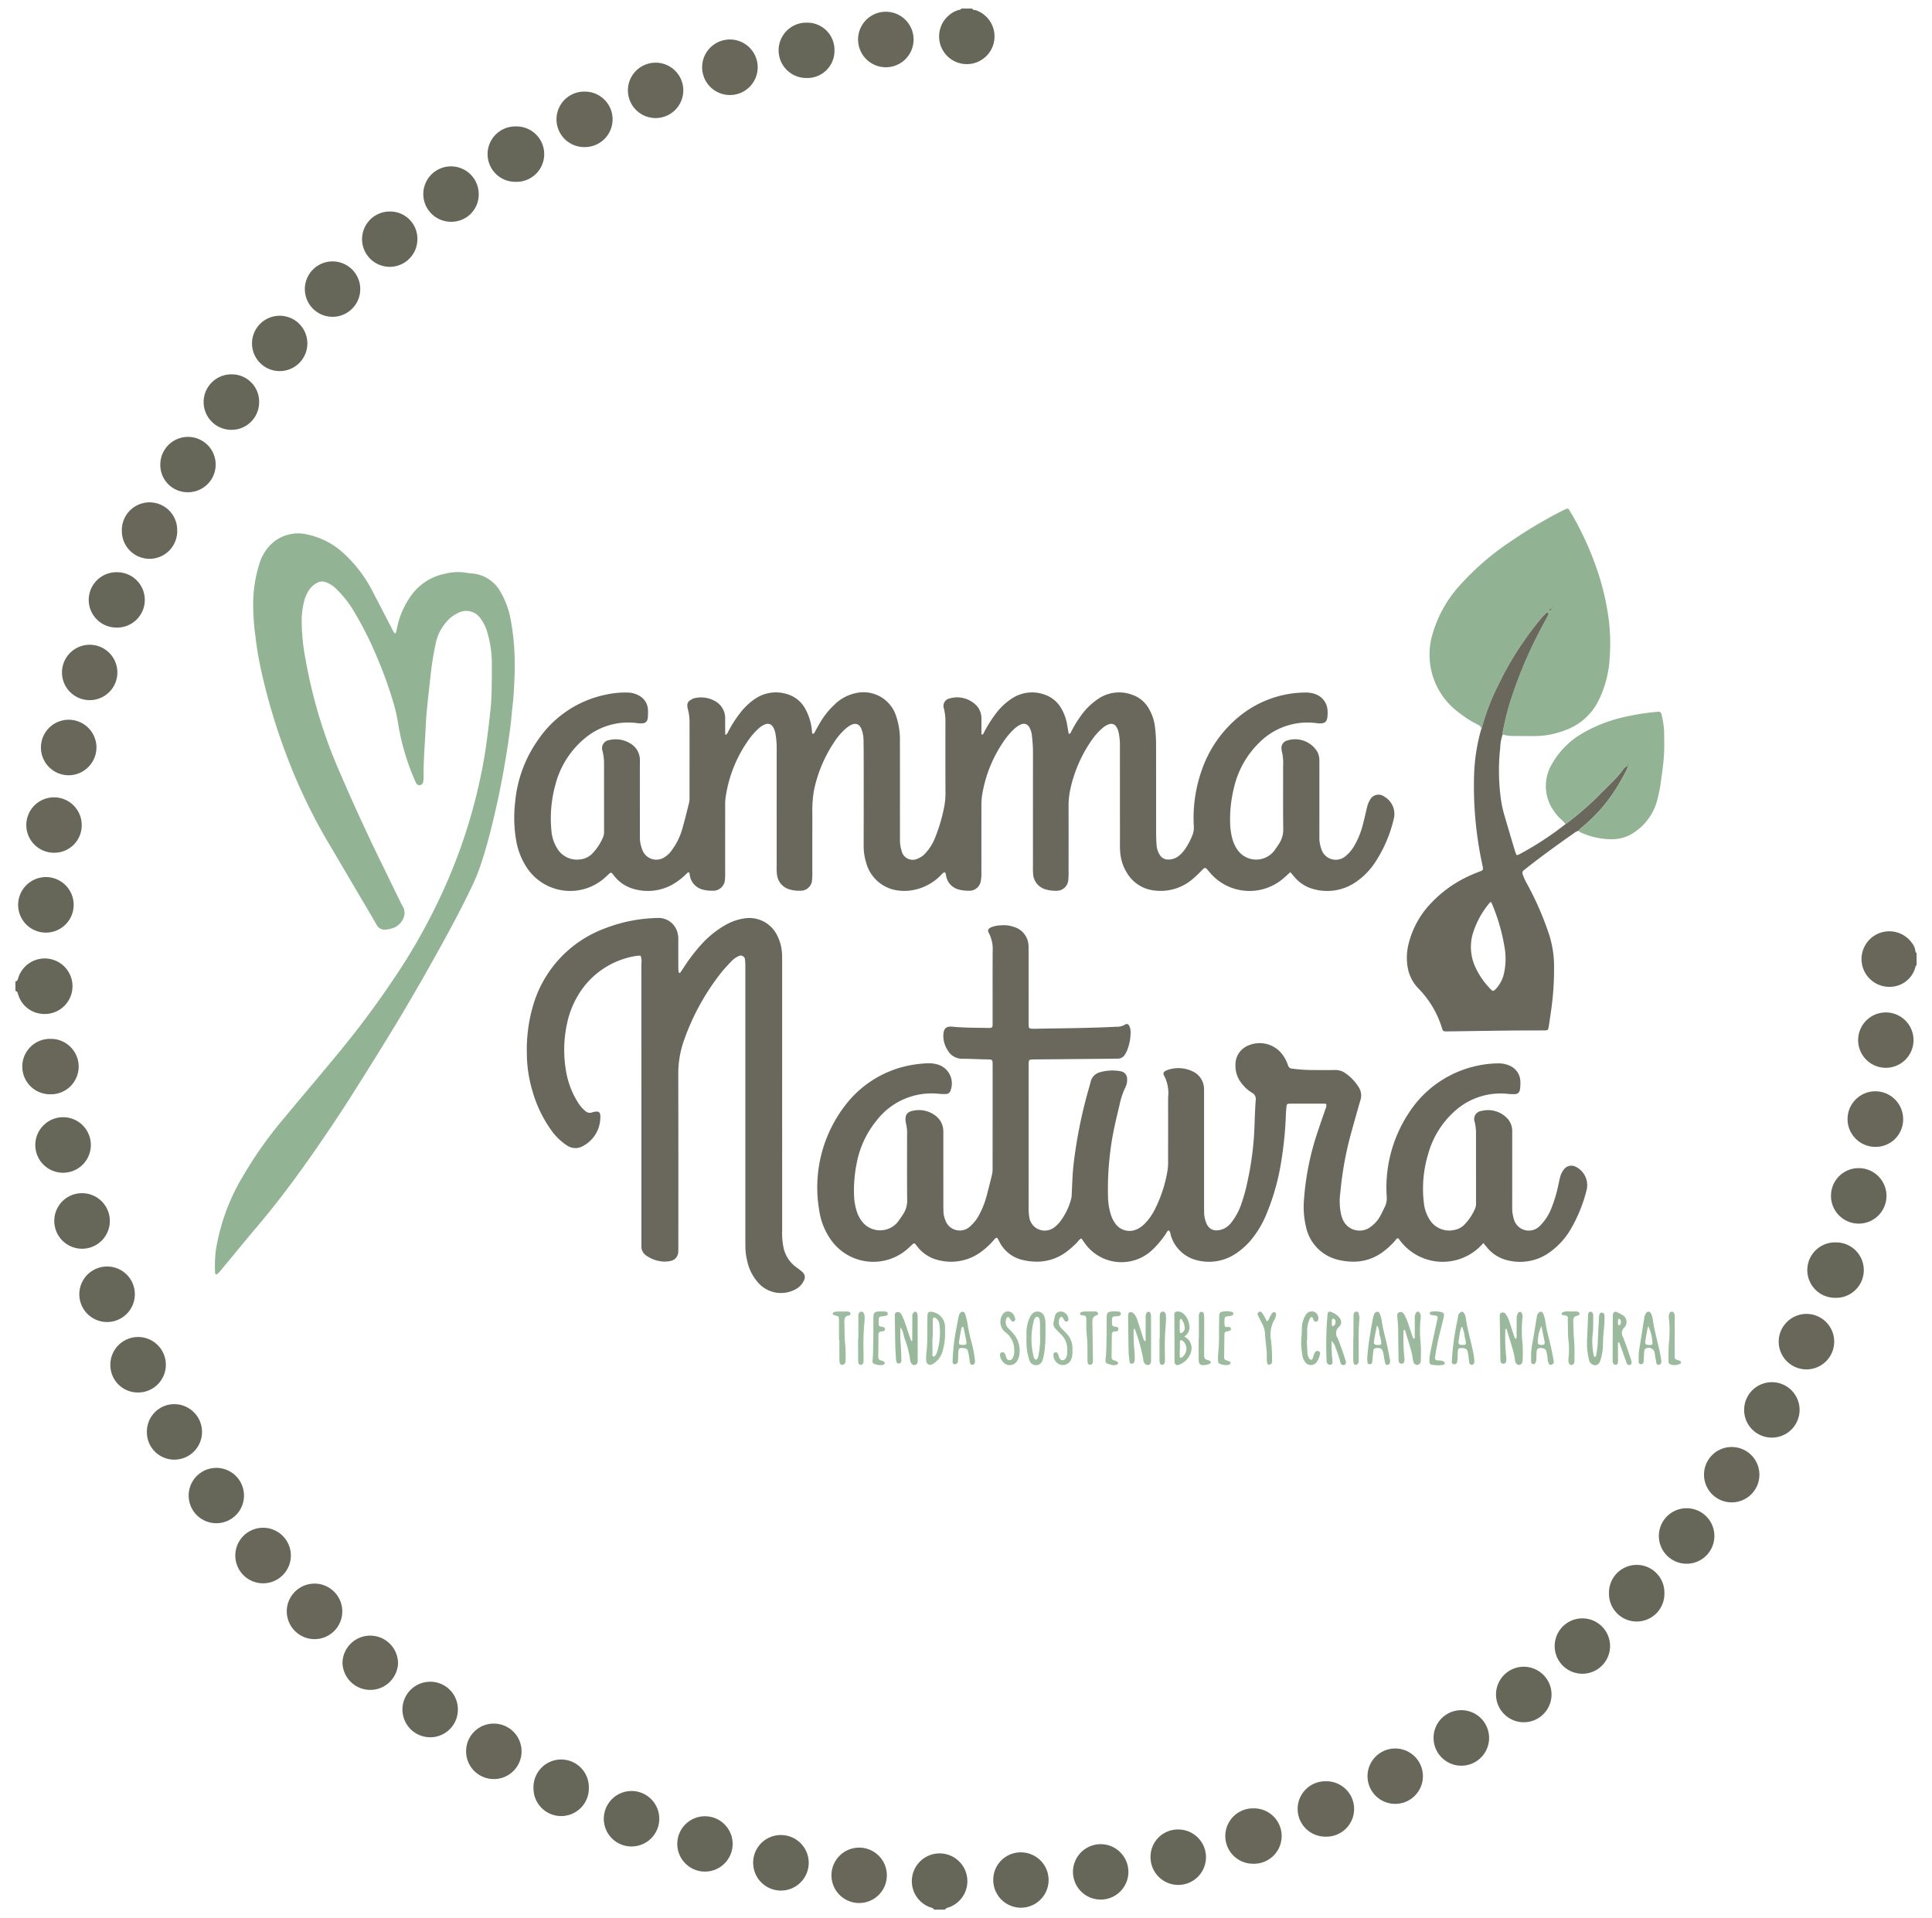 <svg id="Capa_1" data-name="Capa 1" xmlns="http://www.w3.org/2000/svg" viewBox="0 0 141 140"><defs><style>.cls-1{fill:#676759;}.cls-2{fill:#686759;}.cls-3{fill:#6a685c;}.cls-4{fill:#92b494;}.cls-5{fill:#91b393;}.cls-6{fill:#92b394;}.cls-7{fill:#9bba9d;}.cls-8{fill:#9ab99c;}.cls-9{fill:#9dbb9e;}</style></defs><path class="cls-1" d="M68.173,139.375c-.08-.148-.243-.148-.372-.204a2.027,2.027,0,1,1,1.54.002c-.13.057-.292.058-.375.203Z"/><path class="cls-1" d="M1.125,71.634a.209.209,0,0,0,.173-.154c.038-.109.069-.221.115-.326a2.027,2.027,0,1,1,1.644,2.842,1.982,1.982,0,0,1-1.719-1.372c-.045-.12-.043-.269-.213-.297Z"/><path class="cls-1" d="M70.946.625c.063.128.2.093.302.132a2.022,2.022,0,1,1-1.345-.011c.087-.032.204-.005.251-.121Z"/><path class="cls-2" d="M139.875,70.446c-.023.021-.061.037-.068.062a1.935,1.935,0,0,1-1.879,1.516,2.027,2.027,0,1,1,1.603-3.208,1.139,1.139,0,0,1,.254.58.161.161,0,0,0,.09.159Z"/><path class="cls-3" d="M94.17,63.651c-.16.145-.278.259-.403.365a3.791,3.791,0,0,1-5.538-.414c-.278-.338-.272-.334-.585-.011a8.245,8.245,0,0,1-.614.575,3.571,3.571,0,0,1-2.717.833,2.658,2.658,0,0,1-2.09-1.329,3.351,3.351,0,0,1-.478-1.595c-.014-.23-.01-.462-.01-.693q-.001-3.392-.001-6.783a5.119,5.119,0,0,0-.082-1.084,1.35,1.35,0,0,0-.174-.46.44.44,0,0,0-.557-.191,1.46,1.46,0,0,0-.502.31,4.827,4.827,0,0,0-.75.853,9.989,9.989,0,0,0-1.552,3.56,5.711,5.711,0,0,0-.132,1.228c.006,1.584.003,3.169.001,4.753a5.462,5.462,0,0,1-.02.643.847.847,0,0,1-.9.801,2.436,2.436,0,0,1-.828-.123,1.237,1.237,0,0,1-.836-1.07,4.5,4.5,0,0,1-.015-.544q-.001-4.134.001-8.269a10.275,10.275,0,0,0-.08-1.333,1.461,1.461,0,0,0-.196-.607.45.45,0,0,0-.599-.193,1.626,1.626,0,0,0-.527.361,5.487,5.487,0,0,0-.844,1.033,9.652,9.652,0,0,0-1.472,3.8,5.345,5.345,0,0,0-.044.79c-.004,1.601-.001,3.202-.003,4.803a2.894,2.894,0,0,1-.043.64.847.847,0,0,1-.879.711,2.995,2.995,0,0,1-.685-.078,1.248,1.248,0,0,1-.968-1.01c-.019-.095-.012-.201-.112-.265-.159.063-.249.209-.371.317a3.801,3.801,0,0,1-1.86.974,3.46,3.46,0,0,1-1.425-.001,2.762,2.762,0,0,1-2.042-1.901,4.222,4.222,0,0,1-.207-1.413q.007-3.367.002-6.734c0-.297-.01-.594-.011-.891a2.367,2.367,0,0,0-.112-.682c-.15-.498-.462-.623-.901-.36a2.469,2.469,0,0,0-.389.304,4.684,4.684,0,0,0-.754.915,9.947,9.947,0,0,0-1.46,3.493,8.576,8.576,0,0,0-.12,1.676q-.002,2.129-.001,4.258a5.457,5.457,0,0,1-.018.593.829.829,0,0,1-.891.802,2.25,2.25,0,0,1-.733-.089,1.271,1.271,0,0,1-.945-1.146,4.972,4.972,0,0,1-.015-.594q-.001-4.209,0-8.417a6.174,6.174,0,0,0-.093-1.232,1.273,1.273,0,0,0-.196-.502.431.431,0,0,0-.522-.171,1.411,1.411,0,0,0-.503.308,4.786,4.786,0,0,0-.691.774,9.6,9.6,0,0,0-1.73,4.32,4.421,4.421,0,0,0-.023.593q-.003,2.327-.002,4.654c0,.214.007.43-.014.643a.86.86,0,0,1-.947.859,2.288,2.288,0,0,1-.636-.073,1.262,1.262,0,0,1-.983-1.056c-.006-.032-.006-.066-.012-.098s-.015-.064-.023-.096c-.124-.043-.176.06-.243.124a5.162,5.162,0,0,1-.856.671,3.686,3.686,0,0,1-3.002.387,2.698,2.698,0,0,1-1.311-.852c-.076-.086-.142-.182-.218-.269a.116.116,0,0,0-.173-.017c-.1.086-.192.181-.292.267a3.794,3.794,0,0,1-5.692-.567,5.136,5.136,0,0,1-.85-2.092,9.694,9.694,0,0,1-.077-2.763,9.309,9.309,0,0,1,1.658-4.551,7.898,7.898,0,0,1,5.024-3.337,6.535,6.535,0,0,1,1.525-.141,1.755,1.755,0,0,1,.85.232,1.212,1.212,0,0,1,.636,1.001,3.39,3.39,0,0,1-.009.593c-.033.313-.171.424-.494.426a2.24,2.24,0,0,1-.296-.022,4.928,4.928,0,0,0-3.865,1.158,6.5,6.5,0,0,0-2.079,3.301,9.211,9.211,0,0,0-.301,3.383,2.816,2.816,0,0,0,.398,1.264,1.675,1.675,0,0,0,1.717.839,1.4,1.4,0,0,0,.871-.426A3.85,3.85,0,0,0,44.014,61.1a1.055,1.055,0,0,0,.071-.435q-.002-2.501-.001-5.001a3.734,3.734,0,0,0-.119-.881.593.593,0,0,1,.498-.768,2.008,2.008,0,0,1,1.526.239,1.404,1.404,0,0,1,.712,1.275c-.008,1.254-.002,2.509-.002,3.763,0,.594.002,1.188,0,1.782a2.46,2.46,0,0,0,.185.965,1.085,1.085,0,0,0,1.603.532,1.816,1.816,0,0,0,.506-.467A4.93,4.93,0,0,0,49.84,60.33c.166-.587.31-1.18.455-1.772a1.678,1.678,0,0,0,.027-.393q.002-2.723.002-5.447a3.661,3.661,0,0,0-.114-.931,1.492,1.492,0,0,1-.047-.242.438.438,0,0,1,.196-.428.977.977,0,0,1,.353-.167,2.082,2.082,0,0,1,1.44.201,1.421,1.421,0,0,1,.772,1.293c-.002.389.001.778.002,1.181.17-.042.186-.17.237-.263a9.423,9.423,0,0,1,.886-1.37,4.651,4.651,0,0,1,1.083-1.007,2.702,2.702,0,0,1,2.324-.321,2.218,2.218,0,0,1,1.264.98,4.026,4.026,0,0,1,.518,1.536c.014.081.016.164.026.246.005.045-.004.104.053.12.086.024.109-.051.14-.105.138-.244.268-.493.414-.732a5.749,5.749,0,0,1,1.055-1.304,3.069,3.069,0,0,1,1.456-.799A2.498,2.498,0,0,1,65.376,52.19a5.356,5.356,0,0,1,.302,1.896c.004,1.634.002,3.268.002,4.902q0,1.114.001,2.228a2.62,2.62,0,0,0,.119.878.83.83,0,0,0,1.213.555,1.383,1.383,0,0,0,.485-.333,3.565,3.565,0,0,0,.682-1.024,11.805,11.805,0,0,0,.679-2.167,5.38,5.38,0,0,0,.142-1.371c-.008-1.65-.003-3.301-.004-4.951a4.067,4.067,0,0,0-.105-1.079.562.562,0,0,1,.44-.756,1.954,1.954,0,0,1,1.982.581,1.357,1.357,0,0,1,.312.867c0,.396,0,.791,0,1.183.134.033.15-.068.182-.13a9.19,9.19,0,0,1,.837-1.343,4.6,4.6,0,0,1,1.297-1.206A2.677,2.677,0,0,1,76.23,50.694a2.205,2.205,0,0,1,1.23,1.021,3.411,3.411,0,0,1,.417,1.157c.04.227.079.454.118.681.11.016.139-.067.176-.137a8.424,8.424,0,0,1,.719-1.183,4.815,4.815,0,0,1,1.395-1.315,2.72,2.72,0,0,1,2.336-.213,2.22,2.22,0,0,1,1.229,1.022A3.496,3.496,0,0,1,84.301,53.13a10.161,10.161,0,0,1,.07,1.135c.006,2.195.002,4.39.005,6.585,0,.28.014.561.033.841a1.491,1.491,0,0,0,.232.698.68.68,0,0,0,.617.343,1.205,1.205,0,0,0,.778-.269,2.49,2.49,0,0,0,.465-.511,5.027,5.027,0,0,0,.526-1.006,1.434,1.434,0,0,0,.099-.626,10.487,10.487,0,0,1,.557-4.043,8.727,8.727,0,0,1,2.826-4.043,7.701,7.701,0,0,1,4.76-1.69,2.05,2.05,0,0,1,.682.102,1.329,1.329,0,0,1,.936,1.214,2.612,2.612,0,0,1-.008.445c-.04.37-.183.494-.545.492a2.038,2.038,0,0,1-.247-.018,4.952,4.952,0,0,0-4.166,1.404,6.655,6.655,0,0,0-1.855,3.272,9.49,9.49,0,0,0-.288,2.649,4.604,4.604,0,0,0,.178,1.171,2.567,2.567,0,0,0,.306.673,1.667,1.667,0,0,0,2.735.141c.117-.159.228-.324.337-.488a1.893,1.893,0,0,0,.318-1.117c-.019-1.551-.008-3.103-.007-4.654a3.426,3.426,0,0,0-.091-.982.764.764,0,0,1-.022-.146.563.563,0,0,1,.402-.654,1.894,1.894,0,0,1,2.195.8,1.28,1.28,0,0,1,.159.567c.003.132.003.264.003.396q0,2.624-.001,5.248a2.446,2.446,0,0,0,.149.922,1.099,1.099,0,0,0,1.816.456,2.772,2.772,0,0,0,.617-.768,6.024,6.024,0,0,0,.587-1.466c.109-.414.203-.833.301-1.249a1.774,1.774,0,0,1,.212-.552.698.698,0,0,1,1.055-.261,1.454,1.454,0,0,1,.707,1.562,9.843,9.843,0,0,1-1.502,3.423,5.267,5.267,0,0,1-1.309,1.269,3.686,3.686,0,0,1-3.078.49,2.709,2.709,0,0,1-1.36-.863C94.387,63.91,94.294,63.796,94.17,63.651Z"/><path class="cls-3" d="M108.255,90.724a3.897,3.897,0,0,1-6.195-.346c-.126-.026-.168.083-.227.152a5.545,5.545,0,0,1-.986.897,3.549,3.549,0,0,1-2.189.653,4.404,4.404,0,0,1-.834-.097,3.141,3.141,0,0,1-2.522-2.492,6.293,6.293,0,0,1-.137-1.917,19.992,19.992,0,0,1,1.084-5.215c.152-.47.319-.936.481-1.404a.607.607,0,0,0,.069-.338c-.045-.09-.138-.064-.212-.065-.792-.003-1.584-.002-2.377-.002-.05,0-.099.003-.148.005a.152.152,0,0,0-.165.146c-.02.213-.045.427-.05.641a27.189,27.189,0,0,1-.32,3.298,16.925,16.925,0,0,1-1.127,4.039,7.274,7.274,0,0,1-1.033,1.739,5.073,5.073,0,0,1-1.205,1.093,3.494,3.494,0,0,1-2.704.493,2.651,2.651,0,0,1-1.985-1.761c-.058-.147-.032-.335-.185-.444-.118.055-.152.172-.213.265a7.075,7.075,0,0,1-1.061,1.237,3.281,3.281,0,0,1-4.778-.473c-.108-.144-.208-.293-.311-.438-.146.048-.21.172-.3.266a6.087,6.087,0,0,1-.935.808,3.576,3.576,0,0,1-2.25.611,4.378,4.378,0,0,1-.734-.1,2.537,2.537,0,0,1-1.759-1.325c-.04-.072-.073-.148-.114-.22-.064-.114-.124-.118-.224-.013-.079.084-.152.174-.231.258a5.273,5.273,0,0,1-.98.83,3.68,3.68,0,0,1-2.85.481,2.742,2.742,0,0,1-1.572-.969c-.053-.063-.104-.128-.154-.194a.125.125,0,0,0-.207-.025c-.098.088-.19.184-.29.27a3.784,3.784,0,0,1-5.689-.588,4.953,4.953,0,0,1-.856-2.194,9.799,9.799,0,0,1,1.814-7.492,7.781,7.781,0,0,1,4.439-2.962,8.699,8.699,0,0,1,1.663-.229,2.302,2.302,0,0,1,.638.064,1.441,1.441,0,0,1,1.04,1.921.346.346,0,0,1-.326.258,3.92,3.92,0,0,1-.494-.013,5.061,5.061,0,0,0-4.548,1.908,6.981,6.981,0,0,0-1.481,3.147,10.055,10.055,0,0,0-.195,2.362A4.382,4.382,0,0,0,62.53,88.42a2.455,2.455,0,0,0,.389.74,1.67,1.67,0,0,0,2.587.043c.139-.184.269-.375.397-.567a1.824,1.824,0,0,0,.304-1.071c-.017-1.568-.007-3.136-.007-4.704a3.04,3.04,0,0,0-.083-.884.851.851,0,0,1-.023-.147c-.049-.429.098-.681.518-.758a1.986,1.986,0,0,1,1.723.405,1.41,1.41,0,0,1,.508,1.037c.007.132.003.264.003.396q0,2.525.001,5.05c0,.165.006.33.009.495a1.681,1.681,0,0,0,.129.577,1.11,1.11,0,0,0,1.851.443,2.925,2.925,0,0,0,.63-.82,6.44,6.44,0,0,0,.567-1.474c.128-.494.255-.99.373-1.486a1.716,1.716,0,0,0,.035-.392q.003-3.763.002-7.526c0-.46.015-.451-.467-.458-.577-.009-1.155-.044-1.732-.045a1.206,1.206,0,0,1-1.093-.642,1.893,1.893,0,0,1-.305-1.078c.019-.488.193-.666.676-.62.774.073,1.549.075,2.325.086.66.01.595.073.595-.56.002-1.667-.003-3.334.003-5.001a2.572,2.572,0,0,0-.287-1.384c-.103-.172-.031-.299.164-.392a1.996,1.996,0,0,1,.674-.144,2.234,2.234,0,0,1,1.023.12,1.477,1.477,0,0,1,1.044,1.366c.009.132.005.264.005.396q0,2.525.001,5.05c0,.148-.002.297.009.445a.158.158,0,0,0,.156.159c.115.006.231.011.346.008,1.963-.038,3.927-.042,5.889-.147a1.099,1.099,0,0,0,.656-.168.198.198,0,0,1,.286.097,1.012,1.012,0,0,1,.102.48,3.57,3.57,0,0,1-.267,1.35,1.865,1.865,0,0,1-.17.3.569.569,0,0,1-.5.269c-.165-.002-.33.006-.495.008q-2.723.025-5.446.049c-.132.001-.264.003-.395.011a.157.157,0,0,0-.158.156c-.009.115-.013.23-.013.346q-.001,5.149.001,10.299a4.027,4.027,0,0,0,.047.69,1.14,1.14,0,0,0,1.86.728,2.246,2.246,0,0,0,.383-.384,4.685,4.685,0,0,0,.817-1.679,1.7,1.7,0,0,0,.042-.392c.035-.741.054-1.483.144-2.222a34.565,34.565,0,0,1,1.099-5.423c.046-.158.09-.317.13-.477a.938.938,0,0,1,.681-.717,3.297,3.297,0,0,1,1.519-.07.548.548,0,0,1,.466.559,1.196,1.196,0,0,1-.131.624,5.533,5.533,0,0,0-.431,1.312c-.223.93-.45,1.859-.59,2.807a22.115,22.115,0,0,0-.241,3.897,4.652,4.652,0,0,0,.194,1.219,2.286,2.286,0,0,0,.346.707,1.271,1.271,0,0,0,1.593.394,1.857,1.857,0,0,0,.521-.371,4.105,4.105,0,0,0,.749-1.04,9.782,9.782,0,0,0,.945-2.904,3.784,3.784,0,0,0,.036-.641q.004-2.327.001-4.654A2.753,2.753,0,0,0,84.94,78.47a.204.204,0,0,1,.095-.294.642.642,0,0,1,.131-.069,2.398,2.398,0,0,1,1.832.067,1.43,1.43,0,0,1,.874,1.33c.004.148.002.297.002.446q0,3.986,0,7.972c0,.198.006.396.005.594a2.066,2.066,0,0,0,.1.584c.204.706.722.841,1.359.567a1.574,1.574,0,0,0,.586-.522,4.503,4.503,0,0,0,.633-1.171,12.816,12.816,0,0,0,.48-1.713,22.589,22.589,0,0,0,.527-4.365c.019-.528.039-1.056.077-1.582a.518.518,0,0,0-.282-.568,2.565,2.565,0,0,1-.698-.624,2.02,2.02,0,0,1-.495-1.414,1.495,1.495,0,0,1,.976-1.419,2.074,2.074,0,0,1,2.411.623,2.754,2.754,0,0,1,.442.825.327.327,0,0,0,.311.257,12.181,12.181,0,0,0,1.48.103c.545-.001,1.09.01,1.634-.004a1.27,1.27,0,0,1,.785.246,3.384,3.384,0,0,1,.947.998,1.102,1.102,0,0,1,.138.945c-.221.743-.423,1.491-.633,2.236a24.679,24.679,0,0,0-.837,4.517,4.495,4.495,0,0,0,.05,1.575,2.918,2.918,0,0,0,.085.284,1.333,1.333,0,0,0,2.14.597,2.367,2.367,0,0,0,.616-.704c.137-.244.252-.5.376-.751a1.434,1.434,0,0,0,.116-.719,9.868,9.868,0,0,1,1.6-6.066,7.889,7.889,0,0,1,5.236-3.513,7.514,7.514,0,0,1,1.279-.128,1.924,1.924,0,0,1,.821.153,1.281,1.281,0,0,1,.82,1.191,2.67,2.67,0,0,1-.037.59.358.358,0,0,1-.388.311,3.813,3.813,0,0,1-.494-.019,4.984,4.984,0,0,0-3.99,1.37,6.491,6.491,0,0,0-1.819,3.015,8.706,8.706,0,0,0-.315,3.573,2.807,2.807,0,0,0,.363,1.122,1.681,1.681,0,0,0,1.894.844,1.33,1.33,0,0,0,.724-.404,3.952,3.952,0,0,0,.759-1.151,1.013,1.013,0,0,0,.067-.436q-.001-2.55-.002-5.1a3.885,3.885,0,0,0-.093-.784.593.593,0,0,1,.508-.805,1.923,1.923,0,0,1,1.828.504,1.329,1.329,0,0,1,.399.932c.002.148.001.297.001.446q0,2.575-.002,5.149a2.621,2.621,0,0,0,.113.83,1.128,1.128,0,0,0,1.958.477,3.665,3.665,0,0,0,.793-1.244,10.117,10.117,0,0,0,.507-1.704c.04-.177.071-.356.121-.53a1.496,1.496,0,0,1,.303-.616.681.681,0,0,1,.808-.186,1.499,1.499,0,0,1,.848,1.625,10.768,10.768,0,0,1-1.194,2.973,5.411,5.411,0,0,1-1.734,1.804,3.694,3.694,0,0,1-2.856.444,2.741,2.741,0,0,1-1.459-.882C108.47,90.984,108.378,90.869,108.255,90.724Z"/><path class="cls-4" d="M35.893,49.446c0-.413.006-.825-.001-1.238a8.136,8.136,0,0,0-.325-2.045,3.028,3.028,0,0,0-.467-.977,1.261,1.261,0,0,0-1.654-.456,2.491,2.491,0,0,0-.925.73,3.422,3.422,0,0,0-.702,1.404,22.232,22.232,0,0,0-.394,2.438c-.09.818-.186,1.636-.265,2.456-.047.492-.08.987-.102,1.479-.051,1.137-.158,2.271-.142,3.411a2.168,2.168,0,0,1-.029.394.294.294,0,0,1-.252.267.273.273,0,0,1-.272-.175,2.104,2.104,0,0,1-.106-.223,17.074,17.074,0,0,1-1.21-4.166,12.483,12.483,0,0,0-.448-1.823,29.354,29.354,0,0,0-1.091-2.97,24.954,24.954,0,0,0-1.59-3.185A8.068,8.068,0,0,0,24.53,42.97a2.073,2.073,0,0,0-.791-.491.718.718,0,0,0-.528.031,1.497,1.497,0,0,0-.693.614,2.577,2.577,0,0,0-.312.724,6.006,6.006,0,0,0-.188,1.318,15.189,15.189,0,0,0,.279,2.948,36.714,36.714,0,0,0,1.567,5.919c.405,1.134.887,2.238,1.37,3.34q1.292,2.946,2.709,5.834c.472.963.934,1.931,1.413,2.89a.939.939,0,0,1,.099.888,1.317,1.317,0,0,1-.752.743,2.358,2.358,0,0,1-.53.116.652.652,0,0,1-.694-.36c-.532-.93-1.085-1.849-1.629-2.773-.603-1.023-1.199-2.05-1.808-3.07a40.734,40.734,0,0,1-3.003-6.179,44.781,44.781,0,0,1-1.934-6.332,24.096,24.096,0,0,1-.468-2.726,16.598,16.598,0,0,1-.159-2.266,9.781,9.781,0,0,1,.475-3.064,3.347,3.347,0,0,1,.782-1.302,2.835,2.835,0,0,1,2.688-.763,5.638,5.638,0,0,1,2.759,1.47A9.759,9.759,0,0,1,27.19,43.159c.481.921.958,1.845,1.436,2.768a2.771,2.771,0,0,0,.143.26.066.066,0,0,0,.117-.006,1.039,1.039,0,0,0,.066-.235,6.125,6.125,0,0,1,.972-2.361,3.967,3.967,0,0,1,2.518-1.702,3.775,3.775,0,0,1,1.569-.084c.225.048.459.045.686.086a2.605,2.605,0,0,1,1.829,1.309,6.16,6.16,0,0,1,.735,1.985,16.404,16.404,0,0,1,.235,1.712,19.117,19.117,0,0,1,.057,2.422c-.024.757-.062,1.514-.154,2.268-.044.359-.066.721-.107,1.082-.143,1.278-.352,2.544-.58,3.809-.258,1.428-.571,2.842-.929,4.248-.211.831-.449,1.654-.722,2.467a13.768,13.768,0,0,1-.641,1.554c-.79,1.653-1.661,3.263-2.551,4.864-1.083,1.946-2.195,3.875-3.357,5.775q-1.368,2.238-2.774,4.452c-.935,1.478-1.911,2.929-2.912,4.363-1.266,1.813-2.584,3.586-4.015,5.274-.907,1.069-1.791,2.158-2.686,3.236-.074.089-.154.172-.233.256a.114.114,0,0,1-.131.031c-.059-.022-.064-.076-.065-.122a9.802,9.802,0,0,1,.049-1.579,15.122,15.122,0,0,1,1.962-5.406,29.259,29.259,0,0,1,2.993-4.239c1.208-1.462,2.441-2.904,3.648-4.368a67.678,67.678,0,0,0,5.184-7.053A44.084,44.084,0,0,0,32.766,64.05a39.649,39.649,0,0,0,2.19-6.817c.225-.996.412-2,.548-3.013.118-.882.227-1.763.314-2.649C35.888,50.861,35.878,50.154,35.893,49.446Z"/><path class="cls-3" d="M46.752,69.755a1.42,1.42,0,0,0-.25.002,6.013,6.013,0,0,0-4.278,2.825,6.662,6.662,0,0,0-.848,2.154,9.077,9.077,0,0,0-.048,3.54,6.197,6.197,0,0,0,.807,2.115,2.663,2.663,0,0,0,.603.715.474.474,0,0,0,.461.085c.526-.153.656-.05.608.506A2.361,2.361,0,0,1,42.586,83.62a1.094,1.094,0,0,1-1.215-.024A4.203,4.203,0,0,1,40.269,82.54a9.212,9.212,0,0,1-1.4-2.877,9.72,9.72,0,0,1-.419-2.778,11.403,11.403,0,0,1,.448-3.47,8.538,8.538,0,0,1,5.217-5.645,11.214,11.214,0,0,1,3.86-.772,1.428,1.428,0,0,1,1.429.938,1.87,1.87,0,0,1,.099.681q-.001.966.001,1.931c0,.132.007.263.018.394.002.022.034.047.058.062.032.02.059.004.081-.031.072-.111.146-.219.218-.33a12.928,12.928,0,0,1,1.288-1.692,7.076,7.076,0,0,1,1.889-1.502,3.97,3.97,0,0,1,1.26-.419,2.261,2.261,0,0,1,2.344,1.129,3.286,3.286,0,0,1,.413,1.463c.013.231.009.462.009.693q.001,9.754.001,19.507a5.166,5.166,0,0,0,.081,1.133,2.36,2.36,0,0,0,.974,1.55,4.223,4.223,0,0,1,.424.341.473.473,0,0,1,.121.584,1.387,1.387,0,0,1-.674.696,2.223,2.223,0,0,1-2.492-.32,3.447,3.447,0,0,1-.998-1.841,4.181,4.181,0,0,1-.119-.981c0-.231-.004-.462-.004-.693q0-9.828-.001-19.656a4.219,4.219,0,0,0-.024-.592.31.31,0,0,0-.475-.253,1.556,1.556,0,0,0-.52.373c-.261.276-.526.549-.759.847a17.153,17.153,0,0,0-2.717,4.97,7.283,7.283,0,0,0-.399,2.427q.013,6.214.004,12.427c0,.165.006.331-.006.495a.69.69,0,0,1-.626.712,1.827,1.827,0,0,1-.688.007,2.323,2.323,0,0,1-1.001-.399.793.793,0,0,1-.374-.71c.006-.148.001-.297.001-.446q0-10.075-.002-20.151A1.254,1.254,0,0,0,46.752,69.755Z"/><path class="cls-5" d="M108.103,53.212c.009-.182-.116-.252-.255-.324a8.416,8.416,0,0,1-1.374-.875,5.254,5.254,0,0,1-1.887-5.862,8.928,8.928,0,0,1,1.937-3.412,19.288,19.288,0,0,1,3.567-3.113,33.495,33.495,0,0,1,3.856-2.313c.117-.06.237-.116.356-.171a.154.154,0,0,1,.212.065c.145.239.291.479.425.724a22.722,22.722,0,0,1,1.636,3.704,18.726,18.726,0,0,1,.841,3.651,14.66,14.66,0,0,1,.062,2.715,8.046,8.046,0,0,1-.796,3.09,4.328,4.328,0,0,1-2.481,2.215,6.244,6.244,0,0,1-2.123.415c-.544.003-1.088-.004-1.632-.006a2.898,2.898,0,0,1-.781-.106,1.176,1.176,0,0,1,.007-.197c.134-.677.288-1.349.486-2.01a31.699,31.699,0,0,1,1.955-4.846c.268-.546.567-1.078.85-1.617.037-.07.091-.156-.005-.211-.062-.036-.123.026-.17.071-.071.069-.142.138-.206.213q-.658.769-1.239,1.597a22.601,22.601,0,0,0-2,3.401,15.896,15.896,0,0,0-1.208,3.167C108.133,53.19,108.114,53.2,108.103,53.212Zm5.135-8.81a.143.143,0,0,0-.151.079c-.008.02.013.053.026.077.003.005.03.002.043-.005a.167.167,0,0,0,.077-.155.342.342,0,0,0,.064-.055c.023-.032.01-.057-.028-.061-.006-.001-.018.022-.02.036C113.242,44.345,113.24,44.374,113.237,44.402Z"/><path class="cls-3" d="M108.103,53.212c.011-.012.03-.022.033-.036a15.896,15.896,0,0,1,1.208-3.167,22.601,22.601,0,0,1,2-3.401q.581-.828,1.239-1.597c.064-.075.135-.144.206-.213.047-.046.108-.107.17-.071.096.055.042.141.005.211-.283.539-.582,1.071-.85,1.617a31.699,31.699,0,0,0-1.955,4.846c-.198.661-.352,1.333-.486,2.01a1.176,1.176,0,0,0-.007.197,3.109,3.109,0,0,0-.177.963,15.229,15.229,0,0,0,.041,3.695,8.38,8.38,0,0,0,.31,1.395c.233.806.474,1.609.714,2.413.032.109.077.214.119.33a.503.503,0,0,0,.149-.022A22.597,22.597,0,0,0,114.25,60.15a21.959,21.959,0,0,0,2.554-2.22c.265-.269.535-.532.798-.803a7.912,7.912,0,0,0,.788-.877.883.883,0,0,1,.39-.363l.001.001a.641.641,0,0,1-.098.377c-.15.274-.294.552-.454.821a11.802,11.802,0,0,1-2.86,3.366,1.191,1.191,0,0,0-.159.185.638.638,0,0,0-.307.15c-1.192.83-2.368,1.681-3.508,2.581-.052.041-.102.084-.155.123a.266.266,0,0,0-.105.341,4.711,4.711,0,0,0,.309.673,22.222,22.222,0,0,1,1.631,3.762,7.621,7.621,0,0,1,.34,2.043,21.379,21.379,0,0,1-.236,3.601c-.044.327-.094.653-.145.979-.048.305-.053.311-.382.314-.825.006-1.651.002-2.476.011-1.436.016-2.871.039-4.307.059-.099.001-.198.005-.297.003-.249-.005-.269-.013-.341-.264a7.094,7.094,0,0,0-1.742-2.9,2.89,2.89,0,0,1-.749-1.477,4.102,4.102,0,0,1,.054-1.719,6.543,6.543,0,0,1,1.681-3.038,8.848,8.848,0,0,1,2.77-1.962q.224-.104.454-.196c.638-.254.579-.125.443-.801a26.995,26.995,0,0,1-.558-6.443A13.622,13.622,0,0,1,108.103,53.212Zm.729,12.624c-.044.016-.085.018-.102.039a6.43,6.43,0,0,0-1.233,2.234,3.51,3.51,0,0,0,.147,2.416,5.687,5.687,0,0,0,1.174,1.698c.127.132.183.125.325-.019a2.419,2.419,0,0,0,.62-1.162,4.894,4.894,0,0,0,.063-1.769A13.969,13.969,0,0,0,108.832,65.836Z"/><path class="cls-6" d="M115.21,60.636a1.191,1.191,0,0,1,.159-.185,11.802,11.802,0,0,0,2.86-3.366c.16-.268.304-.546.454-.821a.641.641,0,0,0,.098-.377.34.34,0,0,0,.069-.062c.022-.035.006-.065-.034-.07-.007-.001-.024.023-.027.037a.873.873,0,0,0-.009.095.883.883,0,0,0-.39.363,7.912,7.912,0,0,1-.788.877c-.263.271-.533.534-.798.803a21.959,21.959,0,0,1-2.554,2.22,2.197,2.197,0,0,0-.405-.429,3.747,3.747,0,0,1-.674-.91,3.131,3.131,0,0,1,.131-3.115,5.965,5.965,0,0,1,2.095-2.123,10.842,10.842,0,0,1,3.156-1.245,18.457,18.457,0,0,1,2.386-.376c.253-.029.294.048.337.253a6.229,6.229,0,0,1,.174,1.219c.003.577.025,1.155-.014,1.73-.043.639-.135,1.275-.226,1.91a9.959,9.959,0,0,1-.243,1.258,4.086,4.086,0,0,1-1.891,2.55,2.848,2.848,0,0,1-1.266.375,5.396,5.396,0,0,1-2.491-.514A.469.469,0,0,1,115.21,60.636Z"/><path class="cls-2" d="M36.047,125.797a2.024,2.024,0,1,1-2.03,1.992A2.013,2.013,0,0,1,36.047,125.797Z"/><path class="cls-2" d="M138.893,81.653a2.003,2.003,0,0,1-2.019,2.051,2.028,2.028,0,1,1,2.019-2.051Z"/><path class="cls-2" d="M3.949,62.238A2.022,2.022,0,1,1,5.964,60.232,2.001,2.001,0,0,1,3.949,62.238Z"/><path class="cls-1" d="M44.067,132.725a2.024,2.024,0,1,1,1.984,2.039A2.018,2.018,0,0,1,44.067,132.725Z"/><path class="cls-2" d="M64.723,136.929a2.021,2.021,0,1,1-4.041-.119,2.021,2.021,0,1,1,4.041.119Z"/><path class="cls-1" d="M26.292,21.113a2.022,2.022,0,1,1-4.044-.025,2.022,2.022,0,1,1,4.044.025Z"/><path class="cls-1" d="M133.938,94.721a2.023,2.023,0,1,1,.046-4.045,2.023,2.023,0,1,1-.046,4.045Z"/><path class="cls-2" d="M128.403,107.615a2.021,2.021,0,1,1-2.016-2.006A2.019,2.019,0,0,1,128.403,107.615Z"/><path class="cls-2" d="M17.173,113.503a2.027,2.027,0,0,1,4.054.054,2.027,2.027,0,0,1-4.054-.054Z"/><path class="cls-1" d="M5.996,87.085a2.027,2.027,0,1,1-2.034,2.038A2.016,2.016,0,0,1,5.996,87.085Z"/><path class="cls-1" d="M8.054,99.625a2.025,2.025,0,1,1,2.017,2.006A2.002,2.002,0,0,1,8.054,99.625Z"/><path class="cls-2" d="M20.929,117.62a2.026,2.026,0,1,1,2.014,2.012A2.03,2.03,0,0,1,20.929,117.62Z"/><path class="cls-2" d="M29.049,121.399a2.028,2.028,0,0,1-4.054-.085,2.028,2.028,0,0,1,4.054.085Z"/><path class="cls-1" d="M115.464,122.158a2.021,2.021,0,1,1,.04-4.042,2.021,2.021,0,1,1-.04,4.042Z"/><path class="cls-2" d="M42.628,10.735A2.025,2.025,0,1,1,42.65,6.685a2.025,2.025,0,1,1-.022,4.049Z"/><path class="cls-1" d="M57.001,133.929a2.027,2.027,0,1,1-2.034,2.039A2.016,2.016,0,0,1,57.001,133.929Z"/><path class="cls-2" d="M6.561,47.058A2.021,2.021,0,1,1,6.529,51.1a2.021,2.021,0,1,1,.032-4.042Z"/><path class="cls-1" d="M127.29,102.894a2.023,2.023,0,1,1,4.046.015,2.023,2.023,0,1,1-4.046-.015Z"/><path class="cls-2" d="M91.453,136.024a2.021,2.021,0,1,1,.056-4.041,2.021,2.021,0,1,1-.056,4.041Z"/><path class="cls-2" d="M3.654,79.866a2.023,2.023,0,1,1,.059-4.045,2.023,2.023,0,1,1-.059,4.045Z"/><path class="cls-2" d="M49.868,6.574a2.021,2.021,0,1,1-4.042.043,2.021,2.021,0,1,1,4.042-.043Z"/><path class="cls-1" d="M4.628,81.539A2.027,2.027,0,1,1,2.576,83.561,2.031,2.031,0,0,1,4.628,81.539Z"/><path class="cls-2" d="M5.008,56.582A2.026,2.026,0,1,1,7.039,54.584,2.037,2.037,0,0,1,5.008,56.582Z"/><path class="cls-2" d="M103.846,129.651a2.021,2.021,0,1,1-4.042-.034,2.021,2.021,0,1,1,4.042.034Z"/><path class="cls-1" d="M106.674,124.817a2.026,2.026,0,1,1-2.05,2.025A2.018,2.018,0,0,1,106.674,124.817Z"/><path class="cls-2" d="M62.624,2.937a2.026,2.026,0,1,1,4.051-.021,2.026,2.026,0,0,1-4.051.021Z"/><path class="cls-1" d="M74.537,135.195a2.019,2.019,0,1,1-2.047,2.017A1.999,1.999,0,0,1,74.537,135.195Z"/><path class="cls-1" d="M3.34,64.013a2.027,2.027,0,1,1-2.017,2.058A2.034,2.034,0,0,1,3.34,64.013Z"/><path class="cls-1" d="M10.72,104.503a2,2,0,0,1,2.05-2.02,2.025,2.025,0,0,1-.012,4.049A1.998,1.998,0,0,1,10.72,104.503Z"/><path class="cls-2" d="M137.627,73.892a2.021,2.021,0,1,1,.006,4.042,2.021,2.021,0,1,1-.006-4.042Z"/><path class="cls-1" d="M125.118,112.119a2.026,2.026,0,1,1-2.036-2.042A2.027,2.027,0,0,1,125.118,112.119Z"/><path class="cls-2" d="M96.743,134.047a2.021,2.021,0,1,1,.043-4.041,2.021,2.021,0,1,1-.043,4.041Z"/><path class="cls-1" d="M113.234,123.678a2.026,2.026,0,1,1-2.039-2.032A2.031,2.031,0,0,1,113.234,123.678Z"/><path class="cls-1" d="M8.485,45.803a2.02,2.02,0,1,1,.074-4.039,2.02,2.02,0,1,1-.074,4.039Z"/><path class="cls-2" d="M55.297,4.911a2.027,2.027,0,0,1-4.054-.004,2.027,2.027,0,0,1,4.054.004Z"/><path class="cls-1" d="M9.84,94.493a2.026,2.026,0,1,1-2.019-2.057A2.018,2.018,0,0,1,9.84,94.493Z"/><path class="cls-1" d="M33.416,124.748a2.015,2.015,0,0,1-2.025,2.046,2.026,2.026,0,1,1,.011-4.053A2.012,2.012,0,0,1,33.416,124.748Z"/><path class="cls-2" d="M131.862,95.895a2.025,2.025,0,1,1-2.05,2.025A2.031,2.031,0,0,1,131.862,95.895Z"/><path class="cls-1" d="M20.412,27.085a2.02,2.02,0,1,1,0-4.04,2.02,2.02,0,1,1,0,4.04Z"/><path class="cls-1" d="M16.867,31.371a2.025,2.025,0,1,1,.038-4.05,1.992,1.992,0,0,1,2.006,2.017A2.012,2.012,0,0,1,16.867,31.371Z"/><path class="cls-1" d="M82.351,136.621a2.022,2.022,0,1,1-4.044-.004,2.022,2.022,0,1,1,4.044.004Z"/><path class="cls-2" d="M12.933,38.704a2.02,2.02,0,1,1-4.039.04,2.02,2.02,0,1,1,4.039-.04Z"/><path class="cls-1" d="M58.847,5.693a2.02,2.02,0,1,1,.061-4.039,1.985,1.985,0,0,1,1.993,2.03A1.982,1.982,0,0,1,58.847,5.693Z"/><path class="cls-1" d="M37.655,9.228a2.022,2.022,0,1,1-.008,4.043,2.022,2.022,0,1,1,.008-4.043Z"/><path class="cls-1" d="M11.7,33.895a2.02,2.02,0,1,1,1.982,2.031A1.989,1.989,0,0,1,11.7,33.895Z"/><path class="cls-1" d="M38.935,130.49a2.02,2.02,0,1,1,4.039-.018,2.02,2.02,0,1,1-4.039.018Z"/><path class="cls-1" d="M86.02,133.525a2.023,2.023,0,1,1-2.052,2.02A1.993,1.993,0,0,1,86.02,133.525Z"/><path class="cls-1" d="M49.429,134.563a2.02,2.02,0,1,1,1.982,2.035A2.022,2.022,0,0,1,49.429,134.563Z"/><path class="cls-1" d="M32.909,16.186a2.022,2.022,0,1,1,2.028-2.037A1.99,1.99,0,0,1,32.909,16.186Z"/><path class="cls-1" d="M135.64,85.256a2.025,2.025,0,1,1-2.012,2.007A2.015,2.015,0,0,1,135.64,85.256Z"/><path class="cls-1" d="M121.47,116.278a2.022,2.022,0,1,1-4.043.003,2.022,2.022,0,1,1,4.043-.003Z"/><path class="cls-1" d="M30.462,17.467a2.019,2.019,0,1,1-1.983-2.03A1.986,1.986,0,0,1,30.462,17.467Z"/><path class="cls-1" d="M15.759,111.172a2.019,2.019,0,1,1,.058-4.038,2.019,2.019,0,1,1-.058,4.038Z"/><path class="cls-7" d="M103.201,97.7c.09-.075.045-.177.046-.266.007-.396.005-.792.006-1.188a.731.731,0,0,1,.09-.429c.037-.054.088-.107.16-.086a.221.221,0,0,1,.113.084.556.556,0,0,1,.063.382,8.84,8.84,0,0,0,.001,1.825c.038.409.013.824.015,1.236a.541.541,0,0,1-.01.098.285.285,0,0,1-.254.261.296.296,0,0,1-.282-.231c-.041-.193-.065-.39-.108-.583-.134-.591-.345-1.158-.511-1.754-.14.06-.103.152-.102.217a14.045,14.045,0,0,0,.071,1.877.651.651,0,0,1-.019.243.194.194,0,0,1-.18.145.213.213,0,0,1-.219-.159,1.385,1.385,0,0,1-.012-.197c-.009-.544-.021-1.089-.026-1.633a10.905,10.905,0,0,0-.062-1.381c-.036-.269.029-.363.182-.396.155-.034.247.022.369.258a4.035,4.035,0,0,1,.211.5c.121.342.23.688.349,1.03C103.111,97.61,103.109,97.692,103.201,97.7Z"/><path class="cls-7" d="M83.555,97.9c.089-.106.051-.203.052-.292.006-.477.004-.955.007-1.433a.587.587,0,0,1,.051-.336.173.173,0,0,1,.158-.1.163.163,0,0,1,.145.115.761.761,0,0,1,.034.242q.005,1.556.005,3.112a1.6,1.6,0,0,1-.008.197.236.236,0,0,1-.177.213.264.264,0,0,1-.266-.089.493.493,0,0,1-.119-.317,12.511,12.511,0,0,0-.605-2.18c-.007-.022-.046-.034-.091-.064a10.867,10.867,0,0,0,.037,1.476,6.655,6.655,0,0,1,.034.838.351.351,0,0,1-.065.178.165.165,0,0,1-.173.069.149.149,0,0,1-.136-.125c-.028-.261-.066-.522-.072-.784-.019-.84-.025-1.679-.035-2.519a1.158,1.158,0,0,1,.011-.196.197.197,0,0,1,.272-.129.647.647,0,0,1,.184.156,1.517,1.517,0,0,1,.236.486c.129.408.264.814.391,1.222A.791.791,0,0,0,83.555,97.9Z"/><path class="cls-8" d="M110.605,97.733c.121-.125.075-.242.077-.346.007-.379.002-.758.008-1.137a.664.664,0,0,1,.136-.462.145.145,0,0,1,.213.01.564.564,0,0,1,.075.38,8.76,8.76,0,0,0,.004,1.921,11.244,11.244,0,0,1,.008,1.137.696.696,0,0,1-.03.194.247.247,0,0,1-.209.186.27.27,0,0,1-.25-.13.572.572,0,0,1-.078-.281c-.117-.765-.414-1.479-.61-2.24-.129.069-.09.156-.09.222a13.051,13.051,0,0,0,.069,1.875,1.226,1.226,0,0,1-.003.295.224.224,0,0,1-.207.18.221.221,0,0,1-.208-.177,1.065,1.065,0,0,1-.009-.147q-.024-1.557-.046-3.114c0-.017-.001-.033,0-.05.003-.099,0-.204.122-.24a.258.258,0,0,1,.308.091,2.118,2.118,0,0,1,.277.577q.152.47.308.939A1.689,1.689,0,0,0,110.605,97.733Z"/><path class="cls-8" d="M65.707,96.877c-.001.342-.006.581,0,.819.005.181.028.361.037.541q.025.518.042,1.036a.277.277,0,0,1-.029.143A.189.189,0,0,1,65.6,99.52a.172.172,0,0,1-.164-.09.504.504,0,0,1-.038-.19c-.087-1.019-.067-2.041-.093-3.062-.001-.05-.001-.099-.003-.148-.002-.102.008-.2.116-.25a.277.277,0,0,1,.344.115,3.116,3.116,0,0,1,.23.49c.134.372.253.749.379,1.123.041.122.088.243.136.375.12-.049.07-.141.07-.204.006-.511.004-1.022.008-1.533a.439.439,0,0,1,.071-.329.275.275,0,0,1,.12-.074.131.131,0,0,1,.152.096.667.667,0,0,1,.042.239q.005,1.583.005,3.165a1.085,1.085,0,0,1-.013.197.223.223,0,0,1-.157.174.245.245,0,0,1-.267-.081.523.523,0,0,1-.123-.318,6.628,6.628,0,0,0-.363-1.433c-.065-.204-.118-.411-.175-.617A.889.889,0,0,0,65.707,96.877Z"/><path class="cls-8" d="M115.832,97.698q.036-.863.072-1.725a.335.335,0,0,1,.025-.144.21.21,0,0,1,.109-.09.162.162,0,0,1,.173.063.321.321,0,0,1,.066.232c-.013.427.015.855-.037,1.283a5.176,5.176,0,0,0,.077,1.621.453.453,0,0,0,.019.044c.012.04.039.057.077.039.026-.012.064-.033.067-.055a7.931,7.931,0,0,0,.127-.927c.022-.657.06-1.314.095-1.971a.51.51,0,0,1,.045-.187.197.197,0,0,1,.326.02.531.531,0,0,1,.026.193,7.691,7.691,0,0,1-.039.888,10.223,10.223,0,0,0-.071,1.182,4.24,4.24,0,0,1-.17,1.069c-.085.292-.226.411-.428.402a.465.465,0,0,1-.425-.419,4.549,4.549,0,0,1-.145-1.122c.005-.132.001-.263.001-.395Z"/><path class="cls-9" d="M76.302,97.389a7.998,7.998,0,0,1-.113,1.471,3.342,3.342,0,0,1-.092.382.494.494,0,0,1-.493.395.51.51,0,0,1-.491-.409,4.11,4.11,0,0,1-.197-1.06c-.009-.312.003-.624-.006-.936a2.727,2.727,0,0,1,.214-1.005,1.071,1.071,0,0,1,.175-.294.522.522,0,0,1,.894.093,1.135,1.135,0,0,1,.105.477c.003.049.005.098.005.148Q76.303,97.019,76.302,97.389Zm-.4.042c0-.296.01-.593-.003-.888-.013-.31-.098-.464-.216-.436-.197.047-.224.232-.259.384a5.356,5.356,0,0,0,.002,2.491c.042.173.122.276.191.25.106-.039.127-.142.157-.232a1.751,1.751,0,0,0,.035-.194A5.945,5.945,0,0,0,75.903,97.43Z"/><path class="cls-7" d="M86.431,97.547a1.621,1.621,0,0,1,.292.215.959.959,0,0,1,.194.925,1.4,1.4,0,0,1-.887.924.218.218,0,0,1-.31-.21c-.009-.379-.003-.757-.004-1.136q-.004-1.087-.011-2.173c0-.066-.005-.132.001-.197a.197.197,0,0,1,.204-.174.623.623,0,0,1,.493.189,1.355,1.355,0,0,1,.398.829A.787.787,0,0,1,86.431,97.547Zm-.317.93h-.013c0,.181-.002.361.002.542a.097.097,0,0,0,.047.072.104.104,0,0,0,.088-.008.87.87,0,0,0,.328-.478.737.737,0,0,0-.296-.777c-.052-.034-.154.002-.155.06C86.111,98.084,86.114,98.28,86.114,98.477Zm.043-2.213c-.018.022-.048.043-.05.067-.008.097-.01.195-.01.293,0,.196,0,.392.005.587a.1.1,0,0,0,.046.074.108.108,0,0,0,.09-.004.388.388,0,0,0,.229-.351,1.261,1.261,0,0,0-.225-.636C86.226,96.274,86.185,96.273,86.156,96.264Z"/><path class="cls-8" d="M97.177,97.868a14.265,14.265,0,0,0,.067,1.474c.029.146-.04.253-.146.267a.253.253,0,0,1-.277-.22.688.688,0,0,1-.006-.098,26.526,26.526,0,0,1,.065-3.302c.006-.049.012-.098.022-.146a.154.154,0,0,1,.191-.107,1.434,1.434,0,0,1,.588.351c.246.263.268.535.043.75a.63.63,0,0,0-.099.834,17.275,17.275,0,0,1,.588,1.674c.047.139-.007.249-.115.276a.217.217,0,0,1-.269-.157,8.438,8.438,0,0,0-.349-1.078A1.107,1.107,0,0,0,97.177,97.868Zm.055-1.069c.175-.033.229-.159.238-.314.008-.129-.104-.271-.184-.243-.104.036-.082.131-.084.206A.684.684,0,0,0,97.233,96.799Z"/><path class="cls-9" d="M68.971,97.27a4.301,4.301,0,0,1-.152,1.239,1.558,1.558,0,0,1-.758,1.046.288.288,0,0,1-.461-.234,3.057,3.057,0,0,1,.018-.64,9.698,9.698,0,0,0,.052-1.328c.006-.444.004-.887.016-1.331.007-.266.122-.326.392-.264a1.11,1.11,0,0,1,.893,1.14Zm-.896.318h-.023c0,.394-.003.788.003,1.181.001.084-.054.218.092.232.084.008.129-.089.17-.158a1.159,1.159,0,0,0,.075-.181,4.714,4.714,0,0,0,.167-1.993.581.581,0,0,0-.257-.457c-.053-.035-.12-.077-.18-.032a.179.179,0,0,0-.044.128C68.074,96.735,68.075,97.162,68.075,97.588Z"/><path class="cls-7" d="M118.082,97.979c0,.395.001.799,0,1.204a2.561,2.561,0,0,1-.01.295.157.157,0,0,1-.137.125.179.179,0,0,1-.206-.1.621.621,0,0,1-.037-.241q.003-1.581.012-3.162a1.081,1.081,0,0,1,.019-.196.175.175,0,0,1,.251-.148,3.419,3.419,0,0,1,.397.199.582.582,0,0,1,.181.921.565.565,0,0,0-.095.727c.204.502.369,1.021.547,1.534a1.523,1.523,0,0,1,.071.285.163.163,0,0,1-.115.193.185.185,0,0,1-.217-.075,1.007,1.007,0,0,1-.086-.228c-.151-.418-.302-.835-.456-1.252C118.188,98.019,118.181,97.957,118.082,97.979Zm.053-1.722a.317.317,0,0,0-.052.228,1.062,1.062,0,0,0,.011.191c.004.02.038.039.061.051a.055.055,0,0,0,.045-.011.268.268,0,0,0,.094-.257C118.285,96.358,118.256,96.267,118.135,96.257Z"/><path class="cls-7" d="M111.742,98.892a5.397,5.397,0,0,1,.096-.882c.117-.614.208-1.232.311-1.848a1.105,1.105,0,0,1,.042-.192.338.338,0,0,1,.236-.232c.082-.021.179.057.232.215a2.576,2.576,0,0,1,.122.477c.102.769.345,1.506.492,2.265.044.226.087.452.125.679.02.118-.059.18-.155.223a.149.149,0,0,1-.207-.07.785.785,0,0,1-.086-.332,4.096,4.096,0,0,0-.073-.487c-.055-.236-.135-.296-.369-.319-.267-.026-.354.047-.369.323-.01.181-.004.363-.018.543a.642.642,0,0,1-.07.231.166.166,0,0,1-.171.073.136.136,0,0,1-.128-.125.6.6,0,0,1-.009-.098C111.742,99.188,111.742,99.04,111.742,98.892Zm.752-2.109a2.88,2.88,0,0,0-.262,1.085c-.014.236.045.292.276.293.18,0,.252-.071.22-.233C112.653,97.545,112.573,97.164,112.494,96.783Z"/><path class="cls-8" d="M71.156,99.329a.553.553,0,0,1-.009.123.196.196,0,0,1-.17.156.167.167,0,0,1-.182-.134,1.666,1.666,0,0,1-.039-.242c-.026-.162-.045-.326-.08-.487-.061-.28-.124-.334-.381-.358-.279-.026-.34.028-.356.324-.012.214-.011.429-.028.642a.223.223,0,0,1-.18.209.153.153,0,0,1-.208-.14,14.148,14.148,0,0,1,.281-2.5c.05-.259.096-.518.147-.777a1.018,1.018,0,0,1,.069-.235.264.264,0,0,1,.223-.172c.12-.005.175.095.202.186a4.341,4.341,0,0,1,.172.719,10.716,10.716,0,0,0,.27,1.255A8.847,8.847,0,0,1,71.156,99.329ZM70.23,98.162c.297.004.339-.05.283-.323-.062-.304-.12-.609-.183-.913-.01-.045-.036-.097-.099-.078a.102.102,0,0,0-.058.065c-.032.143-.059.288-.084.433-.036.209-.073.419-.104.629a.14.14,0,0,0,.126.175C70.159,98.158,70.208,98.16,70.23,98.162Z"/><path class="cls-8" d="M107.602,99.271v.116a.223.223,0,0,1-.16.223c-.093.033-.208-.069-.222-.21a7.099,7.099,0,0,0-.105-.73.319.319,0,0,0-.299-.273,1.128,1.128,0,0,0-.196-.009c-.149.002-.215.055-.225.199-.013.18-.011.361-.021.542a1.696,1.696,0,0,1-.035.292.215.215,0,0,1-.276.138c-.095-.032-.109-.111-.106-.197a18.678,18.678,0,0,1,.391-2.923c.026-.129.043-.259.066-.388a.401.401,0,0,1,.184-.28.151.151,0,0,1,.217.028.679.679,0,0,1,.156.357c.125.913.399,1.793.575,2.695C107.574,98.993,107.585,99.141,107.602,99.271Zm-.753-1.11c.099-.002.16-.074.127-.245-.025-.127-.054-.254-.086-.379a2.207,2.207,0,0,0-.179-.687c-.045-.071-.131.146-.208.695-.016.112-.035.224-.052.337-.029.197.024.263.226.279C106.711,98.163,106.743,98.16,106.85,98.16Z"/><path class="cls-8" d="M119.594,99.022a3.298,3.298,0,0,1,.056-.636c.12-.712.224-1.426.344-2.137a.784.784,0,0,1,.17-.453.18.18,0,0,1,.292.021,1.151,1.151,0,0,1,.172.51c.108.749.309,1.477.479,2.212.056.239.091.483.131.726a.524.524,0,0,1-.002.195.192.192,0,0,1-.174.15.158.158,0,0,1-.179-.133c-.049-.241-.082-.485-.123-.728a.438.438,0,0,0-.626-.34.225.225,0,0,0-.133.195c-.018.163-.021.327-.031.491a2.632,2.632,0,0,1-.027.343.163.163,0,0,1-.186.125.15.15,0,0,1-.163-.146C119.589,99.285,119.594,99.153,119.594,99.022ZM120.6,98.11a3.114,3.114,0,0,0-.31-1.328c-.03.117-.064.226-.084.337-.049.273-.098.545-.133.82-.018.147.044.207.197.217A.444.444,0,0,0,120.6,98.11Z"/><path class="cls-8" d="M99.783,99.12a16.815,16.815,0,0,1,.215-1.731c.048-.375.122-.747.191-1.118a1.825,1.825,0,0,1,.109-.378.256.256,0,0,1,.235-.153c.097-.002.14.086.168.16a1.971,1.971,0,0,1,.128.424c.1.736.323,1.445.467,2.171.048.242.096.484.139.727a.41.41,0,0,1-.02.29.202.202,0,0,1-.161.1.143.143,0,0,1-.154-.099c-.053-.223-.092-.45-.13-.676-.066-.392-.168-.478-.541-.449a.191.191,0,0,0-.195.183c-.025.196-.045.392-.066.588a1.979,1.979,0,0,1-.03.293.167.167,0,0,1-.196.111.14.14,0,0,1-.14-.115C99.786,99.317,99.787,99.184,99.783,99.12Zm.713-2.383c-.031.137-.056.231-.073.326-.053.289-.108.578-.152.868-.022.144.044.213.188.226a1.512,1.512,0,0,0,.196.004c.133-.005.173-.054.15-.185a2.41,2.41,0,0,0-.086-.432C100.626,97.299,100.706,97.015,100.496,96.737Z"/><path class="cls-7" d="M95.375,97.818c.013.296.021.592.041.888a.915.915,0,0,0,.143.466.21.21,0,0,0,.121.066c.056.013.093-.034.111-.078.042-.107.073-.218.114-.325a.567.567,0,0,1,.09-.17.19.19,0,0,1,.225-.047.165.165,0,0,1,.12.191,1.561,1.561,0,0,1-.211.55.524.524,0,0,1-.928-.027.829.829,0,0,1-.132-.317,5.322,5.322,0,0,1-.1-1.321,6.809,6.809,0,0,0,.045-.787,1.889,1.889,0,0,1,.253-.893.52.52,0,0,1,.617-.28.487.487,0,0,1,.32.548.17.17,0,0,1-.142.175.158.158,0,0,1-.169-.076c-.033-.056-.054-.119-.083-.178-.021-.044-.049-.095-.106-.073a.201.201,0,0,0-.104.09,2.182,2.182,0,0,0-.2.858c-.006.247-.001.494-.001.741Z"/><path class="cls-9" d="M74.019,98.548a1.579,1.579,0,0,0-.573-1.257c-.038-.032-.079-.059-.114-.094a.963.963,0,0,1-.209-1.172.471.471,0,0,1,.835-.099.926.926,0,0,1,.132.315.163.163,0,0,1-.107.198.141.141,0,0,1-.174-.05c-.06-.077-.112-.161-.173-.237a.108.108,0,0,0-.163.035.64.64,0,0,0,.125.768,5.249,5.249,0,0,1,.434.471,1.888,1.888,0,0,1,.343,1.541.717.717,0,0,1-.08.233.636.636,0,0,1-1.121.166.846.846,0,0,1-.197-.496.155.155,0,0,1,.1-.155.179.179,0,0,1,.225.034.533.533,0,0,1,.09.171,2.097,2.097,0,0,0,.076.232.244.244,0,0,0,.412.012A.982.982,0,0,0,74.019,98.548Z"/><path class="cls-9" d="M77.888,98.559a1.489,1.489,0,0,0-.481-1.196c-.127-.129-.255-.256-.378-.389a.512.512,0,0,1-.138-.455q.039-.218.093-.433a.42.42,0,0,1,.355-.362.557.557,0,0,1,.519.226.622.622,0,0,1,.1.222c.024.095.042.206-.063.265-.11.061-.183-.012-.239-.102-.034-.056-.063-.116-.102-.169a.119.119,0,0,0-.202.014.625.625,0,0,0,.112.765c.123.132.259.253.379.388a1.545,1.545,0,0,1,.427,1.122c-.006.131.006.264-.007.394a1.223,1.223,0,0,1-.073.334.667.667,0,0,1-.742.435.74.74,0,0,1-.567-.766.154.154,0,0,1,.111-.146.169.169,0,0,1,.211.081,1.754,1.754,0,0,1,.092.277.27.27,0,0,0,.245.21c.13.008.206-.084.269-.185A1.109,1.109,0,0,0,77.888,98.559Z"/><path class="cls-9" d="M89.402,96.821c.094.07.196.001.29.024a.167.167,0,0,1,.139.125.135.135,0,0,1-.092.155,1.703,1.703,0,0,1-.237.06.162.162,0,0,0-.14.174q-.013.865-.022,1.73a.181.181,0,0,0,.137.182c.078.026.155.056.231.086.067.027.12.09.098.15a.235.235,0,0,1-.148.114,1.181,1.181,0,0,1-.628-.082.2.2,0,0,1-.132-.194,4.243,4.243,0,0,1,.007-.593c.093-.805.05-1.613.072-2.419.003-.099-.005-.198.001-.297.011-.207.092-.301.3-.315a1.593,1.593,0,0,1,.636.029.171.171,0,0,1,.096.103.126.126,0,0,1-.093.152,1.261,1.261,0,0,1-.286.063c-.225.013-.269.064-.264.317A1.08,1.08,0,0,0,89.402,96.821Z"/><path class="cls-9" d="M80.766,97.367c0-.412-.003-.825.001-1.237.003-.298.08-.387.368-.411a3.146,3.146,0,0,1,.494.007.175.175,0,0,1,.174.146c.013.1-.064.146-.144.171a.733.733,0,0,1-.194.027c-.255.007-.314.027-.312.321.001.066.002.132.002.198,0,.132.048.217.195.233.13.014.294.026.271.21-.018.143-.166.136-.279.144-.145.011-.196.095-.198.228q-.009.817-.02,1.633a.219.219,0,0,0,.187.247.723.723,0,0,1,.226.097.15.15,0,0,1,.061.123c-.008.039-.06.079-.102.098a.684.684,0,0,1-.436-.003c-.342-.073-.411-.127-.369-.456C80.768,98.553,80.735,97.959,80.766,97.367Z"/><path class="cls-9" d="M63.74,97.657c0-.509-.002-1.019.001-1.528.002-.291.084-.388.367-.41a4.382,4.382,0,0,1,.541.009.145.145,0,0,1,.137.121.158.158,0,0,1-.127.183,2.493,2.493,0,0,1-.34.045.183.183,0,0,0-.188.185c-.006.098-.007.197-.005.296.006.234.007.233.276.283a.29.29,0,0,1,.134.049.175.175,0,0,1,.059.122c-.002.041-.041.081-.068.12a.086.086,0,0,1-.042.024c-.106.035-.243-.015-.321.088-.084.112-.047.254-.05.383-.009.444-.006.887-.018,1.331-.005.189.044.319.25.348a.335.335,0,0,1,.092.034c.075.035.16.081.125.176a.23.23,0,0,1-.152.108,1.165,1.165,0,0,1-.625-.09.179.179,0,0,1-.108-.202C63.738,98.774,63.711,98.215,63.74,97.657Z"/><path class="cls-7" d="M104.96,99.65c-.164-.014-.312-.017-.458-.042a.199.199,0,0,1-.179-.205,2.879,2.879,0,0,1,.028-.492c.084-.453.181-.903.276-1.353.092-.434.189-.867.28-1.302.033-.155-.013-.219-.16-.242a3.299,3.299,0,0,1-.337-.054.138.138,0,0,1-.067-.116.144.144,0,0,1,.087-.104,1.863,1.863,0,0,1,.782.028c.148.041.202.14.164.307-.097.417-.197.833-.303,1.247a15.774,15.774,0,0,0-.339,1.742c-.021.152.025.21.182.226a.984.984,0,0,1,.434.07.205.205,0,0,1,.087.106.118.118,0,0,1-.103.143A3.438,3.438,0,0,1,104.96,99.65Z"/><path class="cls-7" d="M92.466,96.44c.153-.097.162-.258.238-.379a1.848,1.848,0,0,1,.161-.244.144.144,0,0,1,.181-.031.159.159,0,0,1,.083.164.98.98,0,0,1-.149.415,2.234,2.234,0,0,0-.214,1.484,14.539,14.539,0,0,1,.076,1.478.309.309,0,0,1-.046.185.302.302,0,0,1-.164.092.125.125,0,0,1-.143-.105,1.188,1.188,0,0,1-.04-.339c.034-.612-.107-1.211-.124-1.819a1.794,1.794,0,0,0-.222-.752c-.104-.205-.208-.411-.307-.619a.156.156,0,0,1,.075-.209.161.161,0,0,1,.22.042,1.417,1.417,0,0,1,.163.244C92.327,96.175,92.394,96.306,92.466,96.44Z"/><path class="cls-9" d="M79.364,98.48a8.334,8.334,0,0,0-.057-1.07,7.488,7.488,0,0,1-.024-.936c-.001-.082-.001-.164-.003-.246-.003-.135-.061-.214-.206-.22a.708.708,0,0,1-.191-.037.122.122,0,0,1-.056-.071c-.021-.057.02-.095.062-.115a.473.473,0,0,1,.184-.061c.296-.007.592-.006.887-.005a.156.156,0,0,1,.092.026.219.219,0,0,1,.086.108c.007.041-.019.124-.042.129-.432.088-.372.421-.367.726q.016,1.183.033,2.367a3.246,3.246,0,0,1-.007.345.196.196,0,0,1-.191.189.188.188,0,0,1-.193-.181c-.009-.197-.006-.394-.007-.592C79.364,98.738,79.364,98.639,79.364,98.48Z"/><path class="cls-9" d="M61.231,97.807c0-.495.004-.989-.002-1.484-.003-.242-.013-.244-.279-.318a.575.575,0,0,1-.137-.047.104.104,0,0,1-.038-.08.106.106,0,0,1,.042-.08.436.436,0,0,1,.181-.07c.296-.009.593-.009.89-.005a.28.28,0,0,1,.133.057c.025.016.056.052.053.076a.396.396,0,0,1-.051.129.058.058,0,0,1-.042.024c-.338.025-.368.248-.358.521.021.543.001,1.086.066,1.629a10.703,10.703,0,0,1,.021,1.186.255.255,0,0,1-.143.24.189.189,0,0,1-.281-.099,1.945,1.945,0,0,1-.026-.343c-.003-.445-.001-.891-.001-1.336Z"/><path class="cls-9" d="M114.737,95.719c.12.018.307-.053.474.053.04.025.082.062.064.12a.198.198,0,0,1-.044.083.159.159,0,0,1-.086.045c-.271.03-.337.192-.326.443.02.444.015.886.058,1.331.049.507.026,1.02.03,1.531a.392.392,0,0,1-.043.188.204.204,0,0,1-.205.108.18.18,0,0,1-.148-.116.605.605,0,0,1-.041-.339,5.385,5.385,0,0,0-.008-1.378c-.042-.375-.028-.757-.036-1.136-.003-.148.001-.297-.002-.445a.179.179,0,0,0-.174-.197,1.325,1.325,0,0,1-.238-.05c-.021-.007-.042-.05-.043-.077a.102.102,0,0,1,.037-.082.714.714,0,0,1,.229-.08C114.382,95.71,114.531,95.719,114.737,95.719Z"/><path class="cls-9" d="M122.218,97.528c0,.478-.004.956.002,1.433.003.236.012.236.268.32a.593.593,0,0,1,.134.057c.04.026.08.063.059.12-.011.029-.029.068-.053.077a1.051,1.051,0,0,1-.627.078c-.155-.038-.234-.114-.233-.273.005-.461-.002-.924.037-1.383a8.282,8.282,0,0,0-.005-1.724.619.619,0,0,1,.065-.429.18.18,0,0,1,.293.005.566.566,0,0,1,.063.334c.002.461.001.923.001,1.384Z"/><path class="cls-7" d="M87.495,97.661c0-.494-.001-.988.001-1.482a.629.629,0,0,1,.04-.338.173.173,0,0,1,.159-.098.159.159,0,0,1,.153.104,1.41,1.41,0,0,1,.036.341c.002.675-.001,1.35-.003,2.025-.001.214-.005.428-.001.642.006.332.009.331.354.439a.432.432,0,0,1,.086.045.119.119,0,0,1-.002.173.957.957,0,0,1-.422.118c-.305.03-.413-.072-.415-.388-.003-.527-.001-1.054-.001-1.581Z"/><path class="cls-7" d="M84.64,97.665c0-.542-.002-1.083.001-1.625.001-.202.097-.321.232-.313.12.008.211.109.216.284a4.865,4.865,0,0,1-.017.738,16.559,16.559,0,0,0-.057,1.967c-.001.197.006.394.004.591a.547.547,0,0,1-.033.192.175.175,0,0,1-.151.108.167.167,0,0,1-.188-.123,1.209,1.209,0,0,1-.025-.292c-.002-.509-.001-1.018-.001-1.527Z"/><path class="cls-9" d="M62.644,97.666c0-.541.004-1.083-.002-1.624-.002-.201.1-.316.232-.313.106.002.2.116.217.29a1.845,1.845,0,0,1-.001.441,17.547,17.547,0,0,0-.068,2.211c-.004.213.005.427.002.64a.512.512,0,0,1-.033.192.176.176,0,0,1-.153.106.168.168,0,0,1-.187-.125,1.218,1.218,0,0,1-.025-.292c-.002-.509-.001-1.017-.001-1.526Z"/><path class="cls-9" d="M98.779,97.642c0-.511-.001-1.022.001-1.532a.891.891,0,0,1,.025-.243.189.189,0,0,1,.186-.136.163.163,0,0,1,.175.141,1.45,1.45,0,0,1,.044.39c-.079.855-.048,1.711-.051,2.567-.001.181.006.363-.003.543a.342.342,0,0,1-.071.176.21.21,0,0,1-.127.059.146.146,0,0,1-.159-.092.975.975,0,0,1-.036-.291c-.003-.527-.001-1.055-.001-1.582Z"/><path class="cls-3" d="M113.232,44.398a.167.167,0,0,1-.077.155c-.012.006-.04.01-.043.005-.013-.024-.034-.057-.026-.077a.143.143,0,0,1,.151-.079Z"/><path class="cls-3" d="M113.237,44.402c.003-.028.004-.057.01-.085.003-.013.014-.036.02-.036.038.003.051.029.028.061a.342.342,0,0,1-.064.055Z"/><path class="cls-3" d="M118.78,55.887a.873.873,0,0,1,.009-.095c.003-.014.019-.038.027-.037.041.005.057.035.034.07a.34.34,0,0,1-.069.062Z"/></svg>